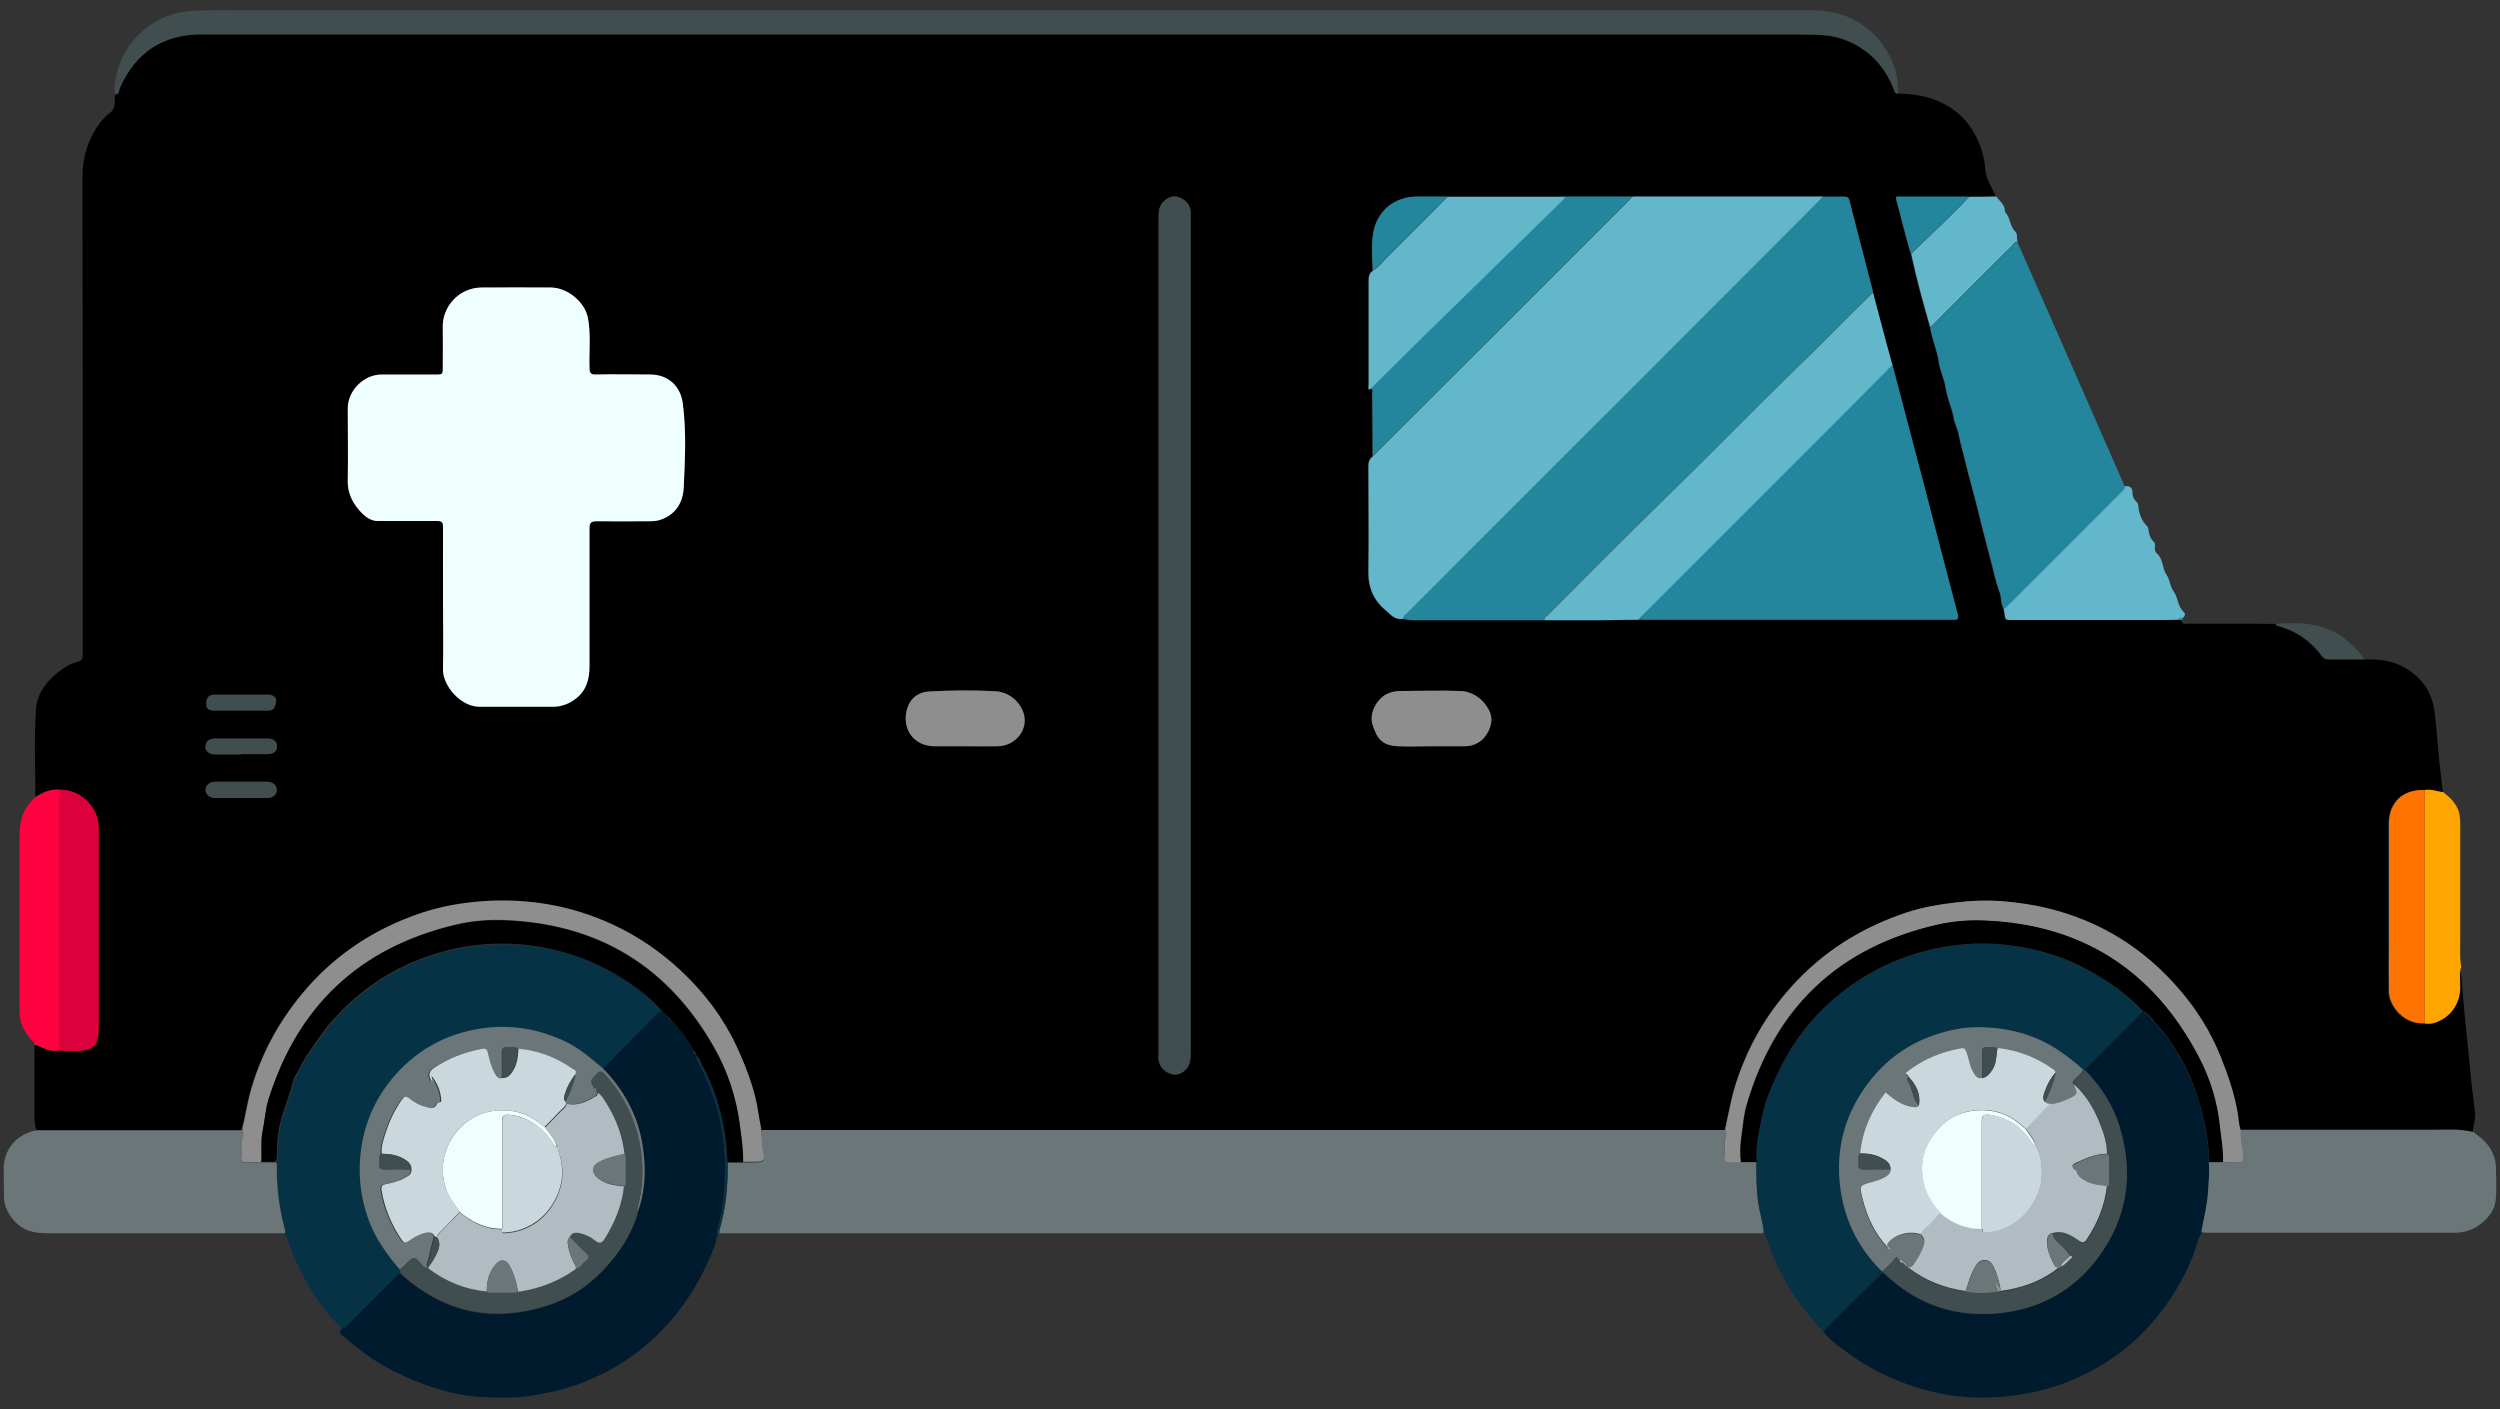 <?xml version="1.0" encoding="UTF-8"?><svg id="PFF" xmlns="http://www.w3.org/2000/svg" viewBox="0 0 100 56.36"><rect x="0" y="0" width="100" height="56.36" fill="#333333" stroke="none"/><defs><style>.cls-1{fill:#001b2d;}.cls-2{fill:#fe023f;}.cls-3{fill:#dc013c;}.cls-4{fill:#62b7cb;}.cls-5{fill:#063246;}.cls-6{fill:orange;}.cls-7{fill:#effeff;}.cls-8{fill:#cad8dd;}.cls-9{fill:#8e8e8e;}.cls-10{fill:#ff7400;}.cls-11{fill:#b0bcc2;}.cls-12{fill:#404e50;}.cls-13{fill:#23869d;}.cls-14{fill:#6b7678;}</style></defs><path d="m1.42,31.89c-.01-1.17-.06-2.34.02-3.51.05-.72.5-1.22,1.07-1.63.18-.13.39-.22.6-.28.18-.05.2-.13.2-.29,0-6.38,0-12.76-.01-19.13,0-.8.23-1.5.7-2.14.11-.14.24-.28.38-.38.19-.14.23-.32.21-.53,0-.07,0-.14.01-.21.18,0,.15-.18.19-.27.63-1.42,1.72-2.14,3.27-2.14,21.03,0,42.07,0,63.1,0,.58,0,1.17,0,1.75.03.53.04,1,.2,1.44.46.66.4,1.11.97,1.39,1.69.03.08.03.2.17.18.52.02,1.02.07,1.51.26.95.38,1.55,1.06,1.85,2.03.07.23.13.48.14.72.02.42.28.75.42,1.12-.36,0-.72,0-1.08.01-.46,0-.92,0-1.37,0-.47,0-.93,0-1.4,0-.06,0-.18-.04-.14.11.2.72.36,1.46.59,2.18.21.99.48,1.96.76,2.93.08.47.28.92.35,1.39.05.36.23.69.28,1.06.06.39.24.76.31,1.15.04.24.17.47.21.71.06.33.17.65.24.98.17.73.39,1.45.56,2.17.2.84.43,1.67.64,2.5.06.23.12.45.2.66.07.2.03.43.15.62.1.51-.02.46.49.46,1.98,0,3.95,0,5.93,0,.18,0,.36,0,.54-.01.06,0,.13.01.19.02-.02.17.09.14.19.14.9,0,1.8,0,2.7,0,.28,0,.57,0,.85.01,0,.05.03.07.07.08.74.19,1.34.61,1.79,1.23.07.09.14.11.24.11.47,0,.94,0,1.42,0,.59-.02,1.16.03,1.67.34.66.39,1.07.96,1.17,1.73.08.68.13,1.37.2,2.06.04.4.09.79.13,1.19-.25-.03-.49-.14-.75-.09-.86-.04-1.43.49-1.43,1.35,0,1.62,0,3.24,0,4.85,0,.62,0,1.23,0,1.85,0,.6.61,1.33,1.43,1.28.13.01.25.02.37-.02.62-.17,1.04-.72,1.05-1.37,0-.29-.05-.59.04-.88.07.76.12,1.52.2,2.28.07.63.13,1.26.19,1.9.05.54.12,1.08.19,1.61.03.29-.07.57-.1.85-.54-.14-1.1-.09-1.65-.09-2.44,0-4.89,0-7.33,0-.1,0-.21,0-.31,0-.08-.22-.08-.46-.12-.69-.14-.78-.39-1.52-.68-2.25-.4-.99-.96-1.88-1.65-2.69-1.41-1.64-3.16-2.73-5.26-3.25-.59-.14-1.18-.23-1.78-.28-.65-.05-1.29-.03-1.93.05-.66.08-1.31.19-1.95.4-1.8.6-3.36,1.58-4.63,3-.7.78-1.27,1.65-1.71,2.6-.29.64-.53,1.3-.68,1.99-.08.36-.15.72-.23,1.08-.01.01-.03.02-.04.03-.09,0-.19,0-.28,0-12.64,0-25.29,0-37.93,0-.09,0-.19,0-.28,0-.01-.01-.03-.02-.04-.03-.08-.41-.12-.83-.23-1.24-.18-.72-.44-1.41-.76-2.07-.54-1.15-1.3-2.14-2.22-3.01-.81-.77-1.72-1.39-2.73-1.85-1.62-.75-3.33-1.06-5.12-.94-.89.06-1.77.21-2.61.5-1.75.6-3.26,1.57-4.49,2.97-1.04,1.18-1.79,2.52-2.23,4.03-.16.53-.23,1.08-.37,1.62-.01.01-.03.02-.04.03-.1,0-.21,0-.31,0-2.61,0-5.23,0-7.84,0-.12-.26-.08-.54-.09-.81-.01-.87,0-1.73,0-2.6.02,0,.03,0,.03-.02.3.14.59.29.94.23.24,0,.47.03.71.02.67-.02.86-.23.86-.9,0-2.62,0-5.25,0-7.87,0-.08,0-.16,0-.24-.05-.8-.78-1.47-1.57-1.44-.36-.04-.66.11-.96.29ZM54.91,10.82c-.14.09-.18.22-.18.38,0,1.39,0,2.78,0,4.17,0,.06-.01.13,0,.19.02.06.06,0,.09-.02.1.07.05.17.05.26,0,.82.01,1.64.02,2.46-.14.1-.17.24-.17.41,0,1.4.02,2.81,0,4.21,0,.64.23,1.14.7,1.54.19.16.37.4.68.33.14.02.28.05.42.05,1.74,0,3.49,0,5.23,0,.8,0,1.59,0,2.39,0,.47,0,.93,0,1.4-.02.08,0,.16.02.24.02,4.11,0,8.23,0,12.34,0,.2,0,.23-.04.18-.23-.28-1.06-.56-2.12-.83-3.17-.25-.97-.51-1.95-.76-2.92-.34-1.29-.68-2.59-1.02-3.88-.16-.58-.31-1.16-.47-1.74-.1-.39-.21-.78-.31-1.17,0-.02,0-.05,0-.07-.31-1.21-.63-2.42-.94-3.63-.03-.11-.09-.13-.19-.13-.29,0-.58,0-.87,0-.05,0-.09,0-.14,0-2.44,0-4.89,0-7.33,0-.06,0-.11,0-.17.01-.89,0-1.77,0-2.66,0-1.58,0-3.16,0-4.75,0-.4,0-.8,0-1.2,0-.89,0-1.59.58-1.74,1.45-.08.5-.04,1-.02,1.51Zm-37.19,13.14c0,.94.01,1.88,0,2.82-.01.64.7,1.5,1.46,1.49.98,0,1.96,0,2.94,0,.35,0,.65-.13.92-.33.42-.33.54-.79.54-1.29,0-1.83,0-3.67,0-5.5,0-.23.04-.31.29-.3.7.02,1.41,0,2.11,0,.15,0,.29,0,.44-.06.61-.21.9-.7.93-1.29.05-1.12.11-2.25-.04-3.37-.09-.7-.6-1.15-1.3-1.15-.72,0-1.44-.01-2.16,0-.22,0-.27-.06-.27-.27-.02-.66.06-1.32-.06-1.98-.11-.62-.79-1.22-1.48-1.23-.93-.02-1.85-.01-2.78,0-.9,0-1.57.77-1.55,1.59.02.57,0,1.14,0,1.71,0,.15-.04.18-.19.18-.75,0-1.5,0-2.25,0-.72,0-1.36.64-1.36,1.36,0,.96.01,1.93,0,2.89-.01.55.24.98.61,1.34.15.15.35.27.59.27.79,0,1.58,0,2.37,0,.18,0,.24.03.24.23-.01.96,0,1.93,0,2.89Zm29.91,1.46c0-5.57,0-11.13,0-16.7,0-.09,0-.19,0-.28-.04-.27-.19-.44-.44-.54-.24-.1-.45-.01-.63.15-.21.19-.21.44-.21.7,0,11.13,0,22.26,0,33.39,0,.08,0,.16,0,.24.04.28.2.46.45.56.23.09.44.03.61-.13.19-.17.22-.41.22-.65,0-5.58,0-11.16,0-16.74Zm9.66,4.43h0c.43,0,.85,0,1.28,0,.38,0,.69-.15.9-.47.21-.32.28-.67.08-1.01-.24-.43-.64-.71-1.13-.73-.79-.03-1.58-.01-2.37,0-.2,0-.39.03-.57.12-.41.21-.7.77-.58,1.19.17.58.37.88,1.04.9.45.02.9,0,1.35,0Zm-18.7,0c.44,0,.89.01,1.33,0,.75-.02,1.28-.74,1-1.41-.2-.46-.62-.76-1.1-.79-.88-.05-1.77-.03-2.65.01-.39.02-.73.23-.87.67-.25.81.25,1.52,1.09,1.52.4,0,.81,0,1.21,0Zm-28.94,2.07c.35,0,.69,0,1.04,0,.23,0,.39-.14.38-.33,0-.18-.16-.32-.39-.32-.69,0-1.37,0-2.06,0-.23,0-.39.14-.4.32,0,.19.17.33.41.33.34,0,.68,0,1.02,0Zm0-1.75c.35,0,.71,0,1.06,0,.23,0,.37-.12.37-.31,0-.19-.13-.31-.37-.31-.7,0-1.4,0-2.11,0-.25,0-.38.12-.38.33,0,.17.15.3.38.3.35,0,.69,0,1.04,0Zm-.02-1.75c.37,0,.74,0,1.12,0,.27,0,.27-.24.3-.38.03-.13-.12-.24-.29-.25-.74,0-1.47,0-2.21,0-.25,0-.29.19-.29.38,0,.19.13.25.3.25.36,0,.71,0,1.07,0Z"/><path class="cls-14" d="m30.48,45.2c.09,0,.19,0,.28,0,12.64,0,25.29,0,37.93,0,.09,0,.19,0,.28,0,0,0,.02,0,.02,0h.02c.03.06.06.12.03.2-.11.29-.05.6-.07.9-.01.15.05.2.19.19.16,0,.31,0,.47,0,.21,0,.41,0,.62,0,0,.55,0,1.1.08,1.65.06.39.18.77.22,1.16-.08.05-.17.03-.25.03-13.77,0-27.55,0-41.32,0-.07,0-.14,0-.21,0,0-.04,0-.08.01-.12.26-.89.35-1.79.33-2.71.21,0,.41,0,.62,0,.15,0,.3,0,.45,0,.38,0,.43-.05.35-.44,0-.02-.01-.03-.02-.04-.02-.27-.04-.54-.06-.8h.02s.02,0,.02,0Z"/><path class="cls-5" d="m70.56,49.3c-.03-.39-.16-.77-.22-1.16-.08-.55-.09-1.1-.08-1.65-.05-.67.11-1.31.25-1.96.11-.52.33-1.01.55-1.49.56-1.23,1.35-2.29,2.39-3.16,1.01-.84,2.15-1.45,3.43-1.8,1.13-.31,2.28-.4,3.44-.27,1.18.14,2.29.49,3.33,1.07.76.43,1.47.93,2.06,1.57-.06.07-.12.14-.19.21-.65.65-1.29,1.29-1.94,1.94-.06.07-.15.12-.16.23-.03-.02-.06-.03-.09-.05-.29-.27-.61-.51-.94-.74-.93-.63-1.96-.91-3.05-.95-.5-.02-1,.05-1.49.17-1.26.33-2.29.99-3.08,2.02-.89,1.16-1.3,2.47-1.18,3.94.11,1.43.68,2.64,1.71,3.65,0,.01,0,.03,0,.04-.62.61-1.24,1.22-1.86,1.84-.17.17-.36.33-.5.53-.75-.81-1.42-1.68-1.87-2.7-.19-.42-.36-.84-.5-1.28Z"/><path class="cls-1" d="m83.41,42.84c0-.11.09-.16.16-.23.64-.65,1.29-1.29,1.94-1.94.07-.07.12-.14.19-.21.27.1.38.36.57.55.4.41.7.89.98,1.38.18.31.34.66.47,1.01.37,1,.62,2.03.64,3.1.04.39,0,.78-.03,1.17-.03.56-.18,1.09-.27,1.64-.17.29-.22.62-.34.92-.4,1.01-.97,1.92-1.69,2.74-.99,1.12-2.21,1.9-3.6,2.41-.69.25-1.41.39-2.14.47-.56.06-1.12.07-1.67.03-.91-.07-1.8-.29-2.65-.63-.65-.26-1.27-.57-1.84-.98-.42-.3-.86-.58-1.19-.99.14-.2.33-.36.5-.53.62-.62,1.24-1.23,1.86-1.84.03.02.06.03.08.05,1.32,1.26,2.9,1.77,4.71,1.56,1.56-.19,2.84-.91,3.78-2.15,1.22-1.6,1.49-3.4.9-5.32-.26-.84-.73-1.57-1.34-2.2Z"/><path class="cls-1" d="m28.68,49.44c-.05.31-.17.59-.29.88-.51,1.17-1.21,2.22-2.13,3.11-.83.81-1.8,1.41-2.87,1.84-.65.26-1.33.42-2.03.54-.7.12-1.4.11-2.09.07-.79-.04-1.56-.23-2.31-.51-.72-.26-1.41-.59-2.05-1.01-.43-.28-.83-.62-1.23-.95-.13-.1-.1-.18,0-.28.11,0,.16-.1.22-.16.62-.62,1.25-1.25,1.87-1.87.06-.06.12-.15.23-.16.03.02.05.04.07.06,1.73,1.55,3.71,1.94,5.89,1.21,1.06-.35,1.91-1.03,2.6-1.9.4-.51.73-1.07.92-1.7,0-.03,0-.06,0-.09h0c.34-.89.36-1.81.21-2.74-.2-1.19-.75-2.2-1.58-3.05.73-.74,1.46-1.47,2.18-2.21.06-.06.12-.07.19-.07h0s.03.03.05.05h0s.04.03.06.05c.07.05.14.11.18.18,0,.04,0,.08.05.1h0s.03.03.05,0c.33.36.65.73.85,1.18,0,.07,0,.15.1.15.04.02.04.05.04.09,0,.06,0,.12.04.18.57,1.06.95,2.19,1.06,3.4.07.87.06,1.72-.08,2.58-.06.34-.19.67-.21,1.01Z"/><path class="cls-5" d="m26.5,40.46c-.07,0-.14.02-.19.07-.73.74-1.46,1.47-2.18,2.21-.06-.05-.12-.1-.18-.15-.45-.38-.92-.74-1.46-.99-1.11-.5-2.27-.65-3.47-.42-1.35.26-2.46.93-3.33,1.97-.71.85-1.12,1.83-1.25,2.93-.11.91,0,1.78.29,2.65.28.79.74,1.45,1.29,2.07,0,.05,0,.1,0,.15-.11,0-.16.09-.23.16-.62.62-1.25,1.25-1.87,1.87-.06.06-.11.16-.22.16-.81-.72-1.35-1.62-1.81-2.58-.19-.39-.33-.8-.47-1.21,0-.04,0-.08,0-.12-.23-.84-.34-1.69-.33-2.56,0-.06.02-.13-.05-.17.02-.05.07-.09.07-.17,0-.59.05-1.17.23-1.73.1-.31.21-.61.31-.92.07-.21.09-.46.21-.64.19-.29.3-.61.51-.89.34-.47.64-.95,1.03-1.38.89-.97,1.93-1.74,3.15-2.26,1.59-.67,3.24-.89,4.95-.63,1.15.18,2.23.55,3.23,1.16.66.4,1.3.84,1.8,1.44Z"/><path class="cls-12" d="m75.92,3.73c-.14.02-.14-.1-.17-.18-.28-.71-.73-1.29-1.39-1.69-.44-.27-.91-.43-1.44-.46-.58-.04-1.17-.03-1.75-.03-21.03,0-42.07,0-63.1,0-1.55,0-2.64.72-3.27,2.14-.04.1-.02.26-.19.27-.07-.25-.01-.5.04-.74.13-.6.4-1.15.83-1.59.57-.58,1.25-.93,2.08-1,.8-.07,1.61-.04,2.41-.04,20.85,0,41.7,0,62.55,0,1.57,0,2.79.9,3.27,2.32.11.33.14.66.14,1Z"/><path class="cls-13" d="m80.15,24.34c-.12-.19-.08-.42-.15-.62-.08-.22-.15-.44-.2-.66-.2-.84-.44-1.67-.64-2.5-.17-.73-.39-1.44-.56-2.17-.08-.33-.18-.64-.24-.98-.04-.23-.17-.46-.21-.71-.07-.39-.25-.76-.31-1.15-.05-.37-.23-.7-.28-1.06-.07-.48-.27-.92-.35-1.39.06-.06.13-.11.19-.17,1.03-1.03,2.05-2.05,3.08-3.08.06-.06.11-.16.22-.16.79,1.8,1.59,3.61,2.38,5.41.64,1.45,1.27,2.91,1.91,4.36.02.13-.08.2-.16.27-1.49,1.49-2.98,2.98-4.47,4.47-.06.06-.11.14-.2.15Z"/><path class="cls-14" d="m88.05,49.3c.09-.55.24-1.08.27-1.64.02-.39.07-.78.03-1.17.18,0,.37,0,.55,0,.21,0,.42,0,.64,0,.15,0,.18-.05.19-.19.02-.37-.14-.73-.09-1.11.1,0,.21,0,.31,0,2.44,0,4.89,0,7.33,0,.55,0,1.1-.05,1.65.09.24.18.48.35.65.61.17.27.26.55.26.87,0,.43.04.87-.02,1.3-.04.32-.25.6-.5.82-.32.29-.7.43-1.14.43-3.31,0-6.61,0-9.92,0-.07,0-.14-.02-.21-.02Z"/><path class="cls-14" d="m11.02,46.48c.06.04.05.11.05.17-.01.87.1,1.72.33,2.56.01.04,0,.08,0,.12-3.17,0-6.34,0-9.51,0-.25,0-.5-.02-.74-.1-.51-.17-.97-.76-.99-1.3-.01-.36,0-.71-.01-1.07-.05-.86.52-1.53,1.35-1.65,2.61,0,5.23,0,7.84,0,.1,0,.21,0,.31,0,0,0,.02,0,.02,0h.02c0,.08.07.15.03.25-.12.27-.03.57-.07.85-.02.15.05.19.19.19.2,0,.41,0,.61,0,.19,0,.38,0,.57,0Z"/><path class="cls-4" d="m80.15,24.34c.09-.02.14-.09.2-.15,1.49-1.49,2.98-2.98,4.47-4.47.08-.08.18-.14.16-.27.2-.02.32.03.32.27,0,.13.05.26.16.35.07.06.07.14.08.23.03.27.13.52.31.71.06.06.08.11.09.18.02.17.06.33.19.46.06.05.08.12.07.19-.02.11,0,.24.07.29.27.23.21.6.39.86.14.19.14.48.27.64.2.27.17.62.42.85.08.08.05.17-.04.24-.07,0-.14.03-.2.07-.18,0-.36.01-.54.01-1.98,0-3.95,0-5.93,0-.51,0-.39.05-.49-.46Z"/><path class="cls-2" d="m2.38,42.02c-.35.06-.64-.09-.94-.23-.02-.02-.03-.03-.05-.05-.31-.32-.56-.66-.6-1.12,0-.1-.01-.2-.01-.31,0-2.3,0-4.6,0-6.9,0-.62.17-1.13.65-1.53.3-.18.6-.33.96-.29,0,3.48,0,6.95,0,10.43Z"/><path class="cls-6" d="m96.99,31.6c.26-.05.5.06.75.09.29.24.57.49.64.9.02.11.03.22.03.33,0,1.55,0,3.1,0,4.65,0,.37-.03.74.04,1.1-.09.29-.03.59-.04.88-.02.64-.43,1.19-1.05,1.37-.13.04-.25.03-.37.02,0-3.11,0-6.22,0-9.33Z"/><path class="cls-4" d="m80.7,9.67c-.11,0-.16.09-.22.16-1.03,1.02-2.05,2.05-3.08,3.08-.06.06-.13.12-.19.17-.28-.97-.55-1.95-.76-2.93.78-.76,1.58-1.49,2.32-2.28.36,0,.72,0,1.08-.01.14.19.35.33.35.6,0,0,0,.02,0,.02.22.21.18.56.41.78.11.11.04.28.1.42Z"/><path class="cls-12" d="m94.57,26.37c-.47,0-.94,0-1.42,0-.1,0-.18-.02-.24-.11-.45-.62-1.04-1.03-1.79-1.23-.04-.01-.07-.03-.07-.08.98-.07,1.93-.03,2.76.61.29.23.55.5.77.8Z"/><path class="cls-5" d="m28.68,49.44c.02-.35.15-.67.21-1.01.15-.86.16-1.72.08-2.58-.1-1.21-.48-2.33-1.06-3.4-.03-.06-.05-.12-.04-.18.17.09.17.27.24.41.31.56.54,1.15.69,1.77.17.67.28,1.36.3,2.06.02.92-.07,1.83-.33,2.71-.01.04,0,.08-.01.12-.03.04-.06.08-.09.11Z"/><path class="cls-13" d="m87.11,24.78c.06-.04.12-.07.2-.07,0,.03,0,.06-.01.1-.06,0-.13-.01-.19-.02Z"/><path class="cls-9" d="m1.39,41.74s.03.03.05.05c0,.01-.02.02-.03.02,0-.02-.01-.04-.02-.06Z"/><path class="cls-7" d="m17.72,23.96c0-.96,0-1.93,0-2.89,0-.19-.06-.23-.24-.23-.79,0-1.58,0-2.37,0-.24,0-.44-.13-.59-.27-.37-.36-.62-.79-.61-1.34.02-.96,0-1.93,0-2.89,0-.72.64-1.36,1.36-1.36.75,0,1.5,0,2.25,0,.14,0,.19-.03.19-.18,0-.57.01-1.14,0-1.71-.02-.82.64-1.58,1.55-1.59.93,0,1.85-.01,2.78,0,.69.01,1.37.61,1.48,1.23.12.66.04,1.32.06,1.98,0,.21.05.28.27.27.72-.02,1.44,0,2.16,0,.7,0,1.21.45,1.3,1.15.15,1.12.09,2.25.04,3.37-.03.59-.31,1.08-.93,1.29-.14.05-.29.06-.44.06-.7,0-1.41.01-2.11,0-.25,0-.29.08-.29.3,0,1.83,0,3.67,0,5.5,0,.5-.12.97-.54,1.29-.27.21-.57.33-.92.33-.98,0-1.96,0-2.94,0-.76,0-1.47-.85-1.46-1.49.02-.94,0-1.88,0-2.82Z"/><path class="cls-4" d="m56.12,24.75c-.31.07-.49-.17-.68-.33-.48-.39-.71-.9-.7-1.54.02-1.4,0-2.81,0-4.21,0-.17.03-.31.17-.41,1.69-1.69,3.38-3.38,5.08-5.07,1.7-1.7,3.41-3.41,5.11-5.11.07-.07.13-.14.19-.21.06,0,.11-.01.17-.01,2.44,0,4.89,0,7.33,0,.05,0,.09,0,.14,0-.06.06-.11.13-.17.19-2.33,2.34-4.67,4.67-7,7.01-3.15,3.15-6.3,6.29-9.44,9.44-.07.07-.17.12-.18.24Z"/><path class="cls-13" d="m56.12,24.75c.01-.12.11-.17.18-.24,3.15-3.15,6.3-6.29,9.44-9.44,2.34-2.33,4.67-4.67,7-7.01.06-.06.12-.13.17-.19.29,0,.58,0,.87,0,.1,0,.16.01.19.13.31,1.21.63,2.42.94,3.63,0,.02,0,.05,0,.07-.09.09-.18.18-.26.26-.94.92-1.86,1.85-2.8,2.77-1.82,1.77-3.59,3.59-5.41,5.36-1.52,1.48-3.02,3-4.52,4.5-.06.06-.16.11-.16.22-1.74,0-3.49,0-5.23,0-.14,0-.28-.03-.42-.05Z"/><path class="cls-13" d="m75.7,14.59c.34,1.29.68,2.59,1.02,3.88.26.97.51,1.95.76,2.92.28,1.06.55,2.12.83,3.17.05.19.01.23-.18.23-4.11,0-8.23,0-12.34,0-.08,0-.16-.01-.24-.02.03-.1.11-.15.18-.22,2.62-2.62,5.24-5.24,7.86-7.86.7-.7,1.4-1.41,2.1-2.12Z"/><path class="cls-12" d="m47.62,25.42c0,5.58,0,11.16,0,16.74,0,.24-.03.48-.22.65-.18.16-.38.22-.61.13-.25-.1-.41-.29-.45-.56-.01-.08,0-.16,0-.24,0-11.13,0-22.26,0-33.39,0-.26,0-.5.21-.7.18-.17.39-.25.63-.15.24.1.4.27.44.54.01.09,0,.19,0,.28,0,5.57,0,11.13,0,16.7Z"/><path class="cls-4" d="m75.7,14.59c-.7.71-1.4,1.42-2.1,2.12-2.62,2.62-5.24,5.24-7.86,7.86-.07.07-.15.12-.18.22-.47,0-.93.01-1.4.02-.8,0-1.59,0-2.39,0,0-.11.1-.16.16-.22,1.5-1.5,3-3.02,4.52-4.5,1.82-1.77,3.59-3.59,5.41-5.36.94-.91,1.86-1.85,2.8-2.77.09-.09.18-.17.26-.26.1.39.21.78.31,1.17.15.58.31,1.16.47,1.74Z"/><path class="cls-4" d="m54.84,15.54s-.07.07-.09.02c-.02-.06,0-.12,0-.19,0-1.39,0-2.78,0-4.17,0-.17.04-.29.18-.38.2-.12.34-.3.5-.47.83-.82,1.65-1.65,2.47-2.48,1.58,0,3.16,0,4.75,0-.05.06-.1.12-.15.18-.79.77-1.58,1.55-2.37,2.32-.63.61-1.24,1.24-1.88,1.84-1.15,1.1-2.26,2.22-3.39,3.34Z"/><path class="cls-9" d="m10.45,46.49c-.2,0-.41,0-.61,0-.14,0-.21-.04-.19-.19.04-.28-.05-.58.07-.85.04-.1-.02-.17-.03-.25,0-.01,0-.03,0-.04.14-.53.21-1.08.37-1.62.44-1.51,1.2-2.85,2.23-4.03,1.23-1.4,2.74-2.37,4.49-2.97.84-.29,1.72-.44,2.61-.5,1.79-.11,3.5.19,5.12.94,1.01.47,1.92,1.09,2.73,1.85.93.87,1.68,1.86,2.22,3.01.31.67.58,1.35.76,2.07.1.41.14.83.23,1.24,0,.01,0,.03,0,.04.02.27.04.54.06.8,0,.02.01.03.02.04.08.38.03.44-.35.44-.15,0-.3,0-.45,0,0-.52-.07-1.03-.14-1.54-.15-1.07-.49-2.09-1.01-3.02-1.83-3.25-4.64-4.96-8.38-5.11-.67-.03-1.35.03-2.01.19-3.81.92-6.29,3.26-7.45,7-.13.41-.14.83-.23,1.25-.09.4-.02.82-.05,1.23Z"/><path class="cls-13" d="m54.84,15.54c1.13-1.11,2.24-2.24,3.39-3.34.63-.61,1.25-1.23,1.88-1.84.79-.77,1.58-1.55,2.37-2.32.06-.05.1-.12.15-.18.89,0,1.77,0,2.66,0-.06.07-.12.14-.19.21-1.7,1.7-3.41,3.41-5.11,5.11-1.69,1.69-3.38,3.38-5.08,5.07,0-.82,0-1.64-.02-2.46,0-.09.05-.19-.05-.26Z"/><path class="cls-9" d="m89.64,45.19c-.05.37.11.73.09,1.11,0,.14-.04.2-.19.19-.21-.01-.42,0-.64,0,.01-.47-.08-.93-.12-1.4-.1-1.01-.41-1.97-.87-2.85-1.81-3.44-4.67-5.27-8.57-5.41-.63-.02-1.26.03-1.88.17-3.93.9-6.45,3.3-7.59,7.16-.13.43-.16.86-.22,1.3-.05.34-.06.69-.02,1.04-.16,0-.32,0-.47,0-.14,0-.2-.04-.19-.19.03-.3-.03-.61.07-.9.03-.08,0-.14-.03-.2,0-.01,0-.03,0-.04.07-.36.15-.72.23-1.08.15-.69.39-1.35.68-1.99.44-.95,1.01-1.82,1.71-2.6,1.27-1.43,2.83-2.4,4.63-3,.63-.21,1.29-.32,1.95-.4.64-.08,1.29-.1,1.93-.05.6.05,1.19.14,1.78.28,2.11.52,3.85,1.61,5.26,3.25.69.8,1.25,1.69,1.65,2.69.29.73.55,1.47.68,2.25.04.23.04.46.12.69Z"/><path class="cls-3" d="m2.38,42.02c0-3.48,0-6.95,0-10.43.79-.03,1.52.63,1.57,1.44,0,.08,0,.16,0,.24,0,2.62,0,5.25,0,7.87,0,.67-.2.88-.86.9-.24,0-.47-.01-.71-.02Z"/><path class="cls-10" d="m96.99,31.6c0,3.11,0,6.22,0,9.33-.81.06-1.42-.68-1.43-1.28-.01-.62,0-1.23,0-1.85,0-1.62,0-3.24,0-4.85,0-.86.57-1.39,1.43-1.35Z"/><path class="cls-9" d="m57.28,29.85c-.45,0-.9.02-1.35,0-.67-.03-.86-.32-1.04-.9-.12-.42.17-.98.58-1.19.18-.09.37-.12.57-.12.79,0,1.58-.03,2.37,0,.49.02.89.3,1.13.73.19.34.12.69-.08,1.01-.21.32-.52.47-.9.47-.43,0-.85,0-1.28,0h0Z"/><path class="cls-9" d="m38.59,29.85c-.4,0-.81,0-1.21,0-.84,0-1.34-.71-1.09-1.52.14-.44.47-.65.87-.67.88-.05,1.77-.06,2.65-.01.49.03.91.33,1.1.79.28.67-.24,1.39-1,1.41-.44.01-.89,0-1.33,0Z"/><path class="cls-13" d="m57.88,7.87c-.82.83-1.64,1.66-2.47,2.48-.16.16-.3.35-.5.47-.02-.5-.06-1.01.02-1.51.15-.87.85-1.45,1.74-1.45.4,0,.8,0,1.2,0Z"/><path class="cls-13" d="m78.76,7.87c-.74.79-1.54,1.52-2.32,2.28-.23-.72-.38-1.45-.59-2.18-.04-.15.07-.11.14-.11.47,0,.93,0,1.4,0,.46,0,.92,0,1.37,0Z"/><path class="cls-12" d="m9.65,31.92c-.34,0-.68,0-1.02,0-.24,0-.41-.15-.41-.33,0-.18.17-.32.4-.32.69,0,1.37,0,2.06,0,.23,0,.39.14.39.32,0,.19-.15.33-.38.33-.35,0-.69,0-1.04,0Z"/><path class="cls-12" d="m9.64,30.17c-.35,0-.69,0-1.04,0-.23,0-.38-.13-.38-.3,0-.21.13-.32.38-.33.7,0,1.4,0,2.11,0,.23,0,.37.12.37.31,0,.19-.13.31-.37.31-.35,0-.71,0-1.06,0Z"/><path class="cls-12" d="m9.62,28.42c-.36,0-.71,0-1.07,0-.17,0-.3-.05-.3-.25,0-.19.05-.37.29-.38.74,0,1.47,0,2.21,0,.16,0,.32.11.29.25-.03.14-.04.38-.3.38-.37,0-.74,0-1.12,0Z"/><path class="cls-1" d="m30.44,45.2s0-.03,0-.04c.01.01.03.02.04.03,0,0-.02,0-.02,0h-.02Z"/><path class="cls-1" d="m69.02,45.16s0,.03,0,.04h-.02s-.02,0-.02,0c.01-.01.03-.02.04-.03Z"/><path class="cls-1" d="m9.69,45.16s0,.03,0,.04h-.02s-.02,0-.02,0c.01-.01.03-.02.04-.03Z"/><path d="m10.45,46.49c.03-.41-.03-.82.05-1.23.09-.41.11-.84.23-1.25,1.16-3.74,3.63-6.09,7.45-7,.66-.16,1.34-.22,2.01-.19,3.74.14,6.54,1.86,8.38,5.11.53.93.87,1.95,1.01,3.02.07.51.15,1.02.14,1.54-.21,0-.41,0-.62,0-.02-.7-.12-1.38-.3-2.06-.16-.62-.38-1.21-.69-1.77-.08-.14-.08-.32-.24-.41,0-.04,0-.07-.04-.09-.01-.07-.04-.12-.1-.15-.21-.45-.53-.82-.85-1.18-.02,0-.03,0-.05,0,0,0,0,0,0,0,0-.04-.01-.08-.05-.1-.05-.08-.11-.14-.18-.18-.02-.02-.04-.03-.06-.05h0s-.03-.03-.05-.05h0c-.51-.6-1.14-1.04-1.8-1.44-1-.6-2.08-.98-3.23-1.16-1.71-.26-3.36-.04-4.95.63-1.22.52-2.26,1.29-3.15,2.26-.39.43-.7.91-1.03,1.38-.2.28-.32.6-.51.89-.12.18-.14.43-.21.64-.1.31-.21.61-.31.92-.18.56-.23,1.14-.23,1.73,0,.08-.04.11-.07.17-.19,0-.38,0-.57,0Z"/><path d="m69.65,46.49c-.05-.35-.03-.7.02-1.04.06-.43.09-.87.22-1.3,1.14-3.86,3.66-6.25,7.59-7.16.62-.14,1.25-.2,1.88-.17,3.9.15,6.76,1.98,8.57,5.41.47.88.77,1.84.87,2.85.05.46.14.93.12,1.4-.18,0-.37,0-.55,0-.02-1.07-.27-2.1-.64-3.1-.13-.35-.29-.7-.47-1.01-.28-.48-.58-.97-.98-1.38-.18-.19-.3-.45-.57-.55-.59-.65-1.3-1.14-2.06-1.57-1.03-.59-2.15-.93-3.33-1.07-1.16-.14-2.31-.04-3.44.27-1.28.35-2.42.96-3.43,1.8-1.04.87-1.83,1.93-2.39,3.16-.22.48-.44.97-.55,1.49-.13.64-.3,1.29-.25,1.96-.21,0-.41,0-.62,0Z"/><path class="cls-14" d="m75.29,50.87c-1.02-1-1.59-2.22-1.71-3.65-.12-1.47.29-2.78,1.18-3.94.79-1.03,1.82-1.69,3.08-2.02.49-.13.99-.19,1.49-.17,1.1.04,2.13.32,3.05.95.33.23.65.47.94.74-.04.18-.21.25-.31.38-.04.06-.14.09-.08.19.02.02.03.04.05.05h0s0,.1.03.13c.12.18.03.29-.13.37-.28.14-.57.25-.89.27-.07-.01-.15-.02-.19-.09.18-.38.34-.76.43-1.17-.02-.03-.02-.06-.05-.08-.68-.5-1.44-.8-2.28-.89-.14-.09-.29-.03-.43-.05-.14-.02-.19.04-.19.19,0,.35,0,.7,0,1.05-.21.04-.29-.12-.37-.25-.15-.25-.17-.55-.28-.83-.04-.11-.09-.13-.19-.11-.83.15-1.58.47-2.24,1,.04.06.12.06.13.13-.11.13.02.22.06.32.12.27.14.59.36.82-.03.1-.11.11-.19.1-.46-.04-.8-.29-1.15-.59-.55.7-.91,1.51-1.02,2.43-.1.13-.03.27-.05.41-.02.16.04.22.21.22.35-.01.71,0,1.06,0,.02.21-.13.29-.28.37-.14.07-.29.12-.44.16-.52.14-.53.14-.4.66.18.71.47,1.37.98,1.92.01.02.03.03.04.05.02.02.03.03.05.05.02,0,.03.01.05.02,0-.02-.01-.03-.02-.05-.02-.02-.03-.03-.05-.05-.02-.02-.03-.03-.05-.05,0-.04-.02-.08.01-.11.29-.36.87-.52,1.31-.36.16.12.18.29.12.46-.09.29-.25.54-.42.78-.06.08-.12.09-.2.08l-.07-.07s0-.07-.05-.07h0s-.02-.05-.05-.05h0s-.02-.05-.05-.05h0c-.02-.06-.06-.08-.12-.05-.03-.05-.07-.1-.11-.15-.18.22-.37.42-.58.59Z"/><path class="cls-12" d="m75.29,50.87c.21-.17.4-.37.58-.59.04.06.07.1.11.15.04.02.05.1.12.05h0c-.02.05,0,.06.05.05,0,0,0,0,0,0-.02.05.01.06.05.05,0,0,0,0,0,0,0,.04.02.06.05.07.02.02.04.05.07.07.68.53,1.46.83,2.3.95.43.09.86.06,1.29.02.05,0,.1-.02.15-.03.09-.01.19-.02.28-.04.75-.15,1.45-.41,2.04-.9h0s.05-.02.05-.05h0c.19-.06.29-.22.43-.34.07-.06,0-.09-.05-.1-.12-.25-.36-.4-.54-.6-.08-.09-.14-.17-.12-.29.41-.12.74.1,1.05.31.14.09.2.08.3-.06.43-.66.72-1.37.81-2.15.06-.01.07-.05.07-.1,0-.35,0-.7,0-1.06,0-.06-.01-.11-.08-.12,0-.39-.12-.76-.25-1.12-.23-.62-.55-1.18-1.04-1.63h0s-.03-.03-.05-.05c-.06-.1.04-.13.08-.19.1-.13.27-.2.31-.38.03.02.06.03.09.05.61.64,1.08,1.36,1.34,2.2.59,1.92.32,3.72-.9,5.32-.94,1.24-2.23,1.96-3.78,2.15-1.81.22-3.38-.3-4.71-1.56-.02-.02-.05-.04-.08-.05,0-.01,0-.03,0-.04Z"/><path class="cls-14" d="m16.01,50.8c-.54-.62-1.01-1.28-1.29-2.07-.3-.86-.4-1.74-.29-2.65.13-1.1.55-2.08,1.25-2.93.87-1.05,1.99-1.72,3.33-1.97,1.2-.23,2.35-.08,3.47.42.55.24,1.01.6,1.46.99.06.05.12.1.18.15.84.86,1.39,1.87,1.58,3.05.15.93.13,1.85-.21,2.74,0-.08,0-.16.02-.23.22-.85.24-1.71.07-2.57-.21-1.05-.68-1.97-1.41-2.76-.11-.12-.18-.13-.3,0-.27.28-.27.27-.09.57,0,.05,0,.09.05.12h0s.03.03.05.05h0s0,.1-.05.12c-.37.21-.74.42-1.19.31-.01-.02-.03-.04-.04-.06.2-.33.31-.69.41-1.05,0,0-.02-.02-.03-.03.04-.08.06-.14-.04-.2-.1-.06-.18-.12-.28-.18-.6-.37-1.25-.6-1.95-.66-.12-.11-.27-.04-.41-.06-.17-.03-.24.04-.23.22.01.34,0,.67,0,1.01-.2.05-.27-.09-.34-.22-.13-.24-.19-.5-.25-.76-.03-.12-.06-.23-.23-.19-.69.13-1.33.37-1.92.76q-.32.21-.11.52s.02.02.04-.02c-.01-.05-.02-.12-.04-.18.21.26.33.55.38.87.02.18.02.18-.13.22-.01,0-.02.02-.03.03-.11.25-.3.17-.48.12-.24-.07-.45-.2-.64-.34-.14-.1-.2-.07-.29.06-.28.41-.49.85-.64,1.31-.09.28-.19.55-.16.85-.1.12-.03.26-.05.38-.03.18.03.25.23.24.34-.02.67,0,1.01,0,.02.19-.13.26-.26.33-.24.14-.51.2-.78.26-.13.03-.18.09-.16.23.12.73.4,1.4.82,2.01.07.11.14.12.25.04.21-.16.44-.28.69-.34.16-.04.3-.03.37.15-.08.31-.16.62-.23.94-.02.08-.11.17-.02.26,0,.02,0,.04,0,.06-.19,0-.28-.17-.38-.29-.13-.15-.23-.12-.35,0-.13.13-.26.25-.39.37Zm.98-7.8h-.02s0,0,0,0h.02Z"/><path class="cls-12" d="m16.01,50.8c.13-.12.27-.24.39-.37.12-.12.21-.15.35,0,.1.12.19.28.38.29.69.52,1.46.85,2.33.92.03.06.08.07.14.07.32,0,.64,0,.97,0,.06,0,.11,0,.14-.07.03,0,.06.01.09,0,.81-.12,1.55-.42,2.22-.9.19-.03.26-.21.39-.31.14-.1.14-.19,0-.31-.22-.21-.43-.44-.64-.65.08-.17.22-.19.38-.16.24.05.45.15.64.3.19.16.28.09.4-.09.4-.64.68-1.33.76-2.09.07-.02.07-.08.07-.13,0-.34,0-.68,0-1.02,0-.06,0-.11-.07-.14-.08-.73-.32-1.41-.72-2.03-.1-.16-.18-.33-.35-.43h0s-.01-.05-.05-.05c0,0,0,0,0,0,.02-.05-.02-.08-.05-.12-.18-.3-.18-.29.09-.57.12-.12.19-.11.3,0,.73.79,1.2,1.71,1.41,2.76.17.86.15,1.72-.07,2.57-.02.08-.02.16-.02.23,0,0,0,0,0,0-.05.03-.06.05,0,.09-.19.63-.52,1.18-.92,1.7-.69.88-1.54,1.55-2.6,1.9-2.19.72-4.17.33-5.89-1.21-.02-.02-.05-.04-.07-.06,0-.05,0-.1,0-.15Z"/><path class="cls-5" d="m27.73,42.02c.06.03.09.08.1.15-.1,0-.1-.08-.1-.15Z"/><path class="cls-5" d="m26.78,40.74s.05.06.05.1c-.04-.02-.05-.06-.05-.1Z"/><path class="cls-14" d="m25.5,48.62c-.05-.04-.04-.06,0-.09,0,.03,0,.06,0,.09Z"/><path class="cls-5" d="m26.83,40.84s.03,0,.05,0c-.02.03-.03.03-.05,0Z"/><path class="cls-5" d="m26.5,40.46s.03.03.05.05c-.02-.02-.03-.03-.05-.05Z"/><path class="cls-5" d="m26.55,40.51s.04.03.06.05c-.02-.02-.04-.03-.06-.05Z"/><path class="cls-11" d="m82.99,43.4c.49.45.81,1.02,1.04,1.63.14.36.25.73.25,1.12-.4,0-.77.14-1.13.31-.09.04-.45.14-.1.36.01,0,.01.03.02.04.06.2.22.3.39.38.26.13.54.15.82.18-.09.78-.37,1.49-.81,2.15-.09.14-.16.15-.3.06-.31-.21-.64-.43-1.05-.31-.2.03-.24.18-.24.34,0,.35.14.65.3.95.04.08.11.08.18.08-.6.49-1.29.76-2.04.9-.09.02-.19.02-.28.04-.01-.04-.02-.08-.03-.12-.06-.28-.12-.55-.25-.81-.08-.15-.15-.29-.37-.3-.22,0-.3.13-.39.28-.18.3-.26.64-.38.96-.85-.12-1.62-.42-2.3-.95.08,0,.15,0,.2-.08.17-.24.33-.5.42-.78.06-.18.04-.34-.12-.46.24-.31.57-.54.81-.86.48.4,1.02.64,1.66.63,0,.1-.02.16.15.15.58-.04,1.07-.27,1.47-.67.74-.74.93-1.63.61-2.62-.02-.02-.03-.04-.05-.06,0-.01,0-.03,0-.04-.02-.02-.03-.04-.05-.06,0-.01,0-.02,0-.03-.06-.26-.25-.45-.39-.66.32-.33.63-.66.95-.99.32-.01.61-.13.89-.27.17-.08.25-.18.13-.37-.02-.04-.02-.09-.03-.13Z"/><path class="cls-8" d="m81.99,44.17c-.32.33-.63.66-.95.99-.05-.05-.11-.09-.16-.14-.43-.38-.92-.6-1.49-.62-.81-.03-1.47.27-1.98.9-.5.63-.63,1.33-.43,2.1.11.43.36.78.65,1.11-.23.32-.56.55-.81.86-.44-.16-1.02,0-1.31.36-.03.04-.02.07-.01.11,0,0-.01.01-.02.02-.51-.55-.8-1.21-.98-1.92-.13-.52-.12-.52.4-.66.15-.04.31-.09.44-.16.14-.07.3-.16.28-.37,0-.21-.15-.32-.31-.41-.28-.16-.59-.21-.91-.21.1-.92.46-1.72,1.02-2.43.35.29.69.55,1.15.59.08,0,.16,0,.19-.1.07-.46-.13-.81-.42-1.13,0-.07-.09-.08-.13-.13.66-.54,1.41-.85,2.24-1,.09-.02.14,0,.19.11.11.27.13.57.28.83.08.14.16.3.37.25.19-.04.3-.18.4-.33.18-.26.15-.58.21-.87.84.09,1.6.39,2.28.89.02.02.03.05.05.08-.2.22-.34.47-.43.75-.05.14-.11.28,0,.42.04.08.12.08.19.09Z"/><path class="cls-12" d="m74.4,46.15c.32,0,.63.05.91.21.16.09.31.2.31.41-.35,0-.71,0-1.06,0-.17,0-.23-.06-.21-.22.02-.14-.05-.28.05-.41Z"/><path class="cls-12" d="m79.9,41.93c-.06.29-.03.6-.21.87-.1.15-.21.29-.4.33,0-.35,0-.7,0-1.05,0-.14.05-.21.19-.19.14.02.3-.05.43.05Z"/><path class="cls-12" d="m76.34,43.07c.29.32.49.68.42,1.13-.22-.23-.24-.54-.36-.82-.04-.09-.16-.19-.06-.32Z"/><path class="cls-12" d="m81.79,44.08c-.11-.14-.05-.29,0-.42.1-.27.24-.53.43-.75-.1.41-.25.8-.43,1.17Z"/><path class="cls-8" d="m76.1,50.48c-.07.05-.08-.03-.12-.05.06-.03.1-.01.12.05Z"/><path class="cls-11" d="m82.94,43.35s.03.04.05.05c-.02-.02-.03-.04-.05-.05Z"/><path class="cls-8" d="m75.56,49.97s-.03-.03-.05-.05c0,0,.02-.02.03-.03.02.02.03.03.05.05-.01,0-.02.02-.03.03Z"/><path class="cls-8" d="m75.59,49.94s.01.03.02.05c-.02,0-.03-.01-.05-.02,0-.01.02-.02.03-.03Z"/><path class="cls-8" d="m76.15,50.52s-.07,0-.05-.05c.03,0,.05.02.05.05Z"/><path class="cls-8" d="m76.2,50.57s-.07,0-.05-.05c.03,0,.05.02.05.05Z"/><path class="cls-8" d="m76.25,50.64s-.06-.03-.05-.07c.04,0,.05.04.05.07Z"/><path class="cls-8" d="m75.52,49.92s-.03-.04-.04-.05c0,0,.01-.01.02-.02.02.02.03.03.05.05,0,0-.02.02-.03.03Z"/><path class="cls-14" d="m84.29,47.44c-.28-.03-.56-.05-.82-.18-.17-.09-.33-.18-.39-.38,0-.02,0-.04-.02-.04-.35-.22.01-.31.1-.36.35-.17.72-.32,1.13-.31.07,0,.08.06.08.12,0,.35,0,.7,0,1.06,0,.05-.02.09-.07.1Z"/><path class="cls-14" d="m78.62,51.66c.12-.32.21-.66.38-.96.09-.15.16-.28.39-.28.22,0,.3.15.37.3.13.25.2.53.25.81-.12-.04-.1-.19-.21-.26,0,.15.04.28.09.41-.43.04-.86.08-1.29-.02Z"/><path class="cls-14" d="m82.37,50.71c-.07,0-.14,0-.18-.08-.15-.3-.31-.6-.3-.95,0-.16.04-.32.24-.34-.02.12.04.2.12.29.18.2.42.35.54.6-.12.15-.32.23-.38.44h0s-.05.01-.05.05h0Z"/><path class="cls-11" d="m82.42,50.67c.06-.21.26-.29.38-.44.06.01.13.04.05.1-.14.11-.25.28-.43.34Z"/><path class="cls-9" d="m79.9,51.67c-.05-.13-.1-.26-.09-.41.11.07.09.22.21.26.01.04.02.08.03.12-.05,0-.1.02-.15.03Z"/><path class="cls-11" d="m82.37,50.71s.02-.05.05-.05c0,.03-.02.05-.05.05Z"/><path class="cls-11" d="m24.96,47.44c-.08.76-.36,1.44-.76,2.09-.11.18-.21.25-.4.09-.18-.15-.4-.25-.64-.3-.16-.03-.3-.01-.37.16-.07.07-.09.16-.08.26.03.27.12.52.24.76.04.08.11.16.08.26-.67.48-1.41.77-2.22.9-.03,0-.06,0-.09,0-.06-.36-.16-.71-.34-1.03-.14-.25-.34-.27-.54-.06-.28.3-.37.68-.37,1.09-.87-.08-1.64-.4-2.33-.92,0-.02,0-.04,0-.06.16-.2.28-.42.38-.65.07-.18.07-.35-.04-.52.01-.04.01-.08.03-.11.29-.31.59-.61.88-.91.49.41,1.04.7,1.7.68.02.06-.05.18.1.16.13-.02.27-.02.4-.05.72-.17,1.25-.58,1.6-1.22.35-.64.4-1.33.15-2.02-.02-.03-.04-.07-.05-.1,0-.01,0-.03,0-.04-.07-.32-.33-.53-.48-.8.18-.19.36-.37.54-.56.11-.13.28-.2.32-.39.45.11.82-.1,1.19-.31.05-.03.04-.08.05-.13.17.1.25.28.35.43.39.62.64,1.3.72,2.03-.31.07-.61.14-.9.27-.16.08-.34.16-.34.36,0,.2.15.32.31.42.28.18.61.2.93.24Z"/><path class="cls-8" d="m22.65,44.12c-.04.18-.21.26-.32.39-.17.19-.36.37-.54.56-.04-.02-.09-.04-.12-.07-.56-.5-1.21-.66-1.95-.56-1.31.17-2.37,1.58-1.89,3.08.12.36.34.65.56.95-.29.3-.59.61-.88.91-.02.02-.02.07-.03.11-.03-.01-.06-.02-.09-.03-.08-.17-.22-.18-.37-.15-.26.06-.48.19-.69.34-.11.08-.17.07-.25-.04-.42-.61-.7-1.28-.82-2.01-.02-.14.02-.2.16-.23.27-.06.54-.12.78-.26.13-.07.27-.14.26-.33.01-.22-.15-.33-.31-.43-.27-.15-.57-.2-.88-.2-.03-.3.07-.58.16-.85.15-.47.36-.9.64-1.31.09-.13.15-.16.29-.06.19.15.4.28.64.34.18.05.38.13.48-.12,0-.01.02-.03.03-.03.15-.04.15-.04.13-.22-.04-.32-.17-.61-.38-.87.01.07.03.13.04.18-.01.04-.02.04-.04.02q-.21-.31.11-.52c.58-.39,1.23-.63,1.92-.76.17-.03.21.08.23.19.06.26.12.52.25.76.07.13.14.28.34.22.16,0,.26-.07.36-.21.21-.29.25-.62.27-.96.71.06,1.35.29,1.95.66.09.06.18.13.28.18.09.05.07.12.04.2-.17.22-.31.46-.39.73-.04.12-.08.24,0,.36.01.02.03.04.04.06Z"/><path class="cls-12" d="m15.25,46.15c.31,0,.61.04.88.2.16.09.32.2.31.43-.34,0-.67-.01-1.01,0-.19,0-.26-.06-.23-.24.02-.13-.05-.27.05-.38Z"/><path class="cls-12" d="m20.72,41.94c-.02.34-.07.67-.27.96-.1.14-.2.2-.36.21,0-.34,0-.67,0-1.01,0-.18.06-.25.23-.22.13.02.28-.05.41.06Z"/><path class="cls-12" d="m17.39,49.46s.06.02.09.03c.12.16.12.34.04.52-.09.24-.22.46-.38.65-.09-.09,0-.18.02-.26.07-.32.15-.63.23-.94Z"/><path class="cls-12" d="m22.61,44.07c-.09-.12-.05-.24,0-.36.08-.27.22-.5.39-.73.01.01.03.03.03.03-.1.37-.21.73-.41,1.05Z"/><path class="cls-11" d="m23.79,43.52s.07.07.05.12c-.05-.03-.05-.07-.05-.12Z"/><path class="cls-11" d="m23.84,43.64s.05.01.05.05c-.02-.02-.03-.03-.05-.05Z"/><polygon class="cls-8" points="17 43 16.98 43.01 16.98 42.99 17 43"/><path class="cls-14" d="m24.96,47.44c-.32-.03-.64-.06-.93-.24-.16-.1-.31-.22-.31-.42,0-.2.18-.28.34-.36.29-.14.59-.2.9-.27.06.03.07.08.07.14,0,.34,0,.68,0,1.02,0,.06,0,.11-.07.13Z"/><path class="cls-14" d="m19.47,51.64c0-.41.09-.78.37-1.09.19-.21.4-.19.54.06.18.32.28.67.34,1.03-.03.06-.08.07-.14.07-.32,0-.64,0-.97,0-.06,0-.11,0-.14-.07Z"/><path class="cls-14" d="m23.03,50.75c.03-.11-.04-.18-.08-.26-.12-.24-.2-.49-.24-.76-.01-.1,0-.19.08-.26.21.22.42.45.64.65.14.12.13.21,0,.31-.14.1-.2.28-.39.31Z"/><path class="cls-7" d="m77.62,48.52c-.29-.33-.54-.68-.65-1.11-.2-.77-.07-1.48.43-2.1.5-.64,1.17-.93,1.98-.9.57.02,1.07.24,1.49.62.05.05.11.09.16.14.13.22.32.4.39.66-.17-.07-.22-.25-.33-.38-.41-.48-.91-.78-1.55-.86-.21-.02-.27.05-.27.26,0,1.44,0,2.87,0,4.31-.64.01-1.18-.23-1.66-.63Z"/><path class="cls-8" d="m79.28,49.15c0-1.44,0-2.87,0-4.31,0-.21.06-.28.27-.26.63.07,1.14.38,1.55.86.11.13.16.31.33.38,0,.01,0,.02,0,.03.02.02.03.04.05.06,0,.01,0,.03,0,.04.02.02.03.04.05.06.32,1,.12,1.88-.61,2.62-.4.4-.89.63-1.47.67-.16.01-.15-.05-.15-.15Z"/><path class="cls-7" d="m81.51,46.01s-.03-.04-.05-.06c.02.02.03.04.05.06Z"/><path class="cls-7" d="m81.47,45.92s-.03-.04-.05-.06c.02.02.03.04.05.06Z"/><path class="cls-7" d="m18.39,48.47c-.22-.3-.45-.59-.56-.95-.48-1.49.58-2.91,1.89-3.08.74-.1,1.39.07,1.95.56.03.03.08.05.12.07.16.27.41.48.48.8-.09,0-.12-.08-.15-.13-.14-.24-.32-.43-.52-.61-.36-.3-.77-.51-1.26-.54-.19-.01-.26.05-.26.25,0,1.44,0,2.88,0,4.31-.66.01-1.21-.27-1.7-.68Z"/><path class="cls-8" d="m20.09,49.15c0-1.44,0-2.88,0-4.31,0-.2.06-.26.26-.25.48.04.9.24,1.26.54.2.17.39.37.52.61.03.06.06.14.15.13,0,.01,0,.03,0,.04.02.03-.05.12.05.1.25.7.2,1.38-.15,2.02-.35.64-.89,1.05-1.6,1.22-.13.03-.26.04-.4.05-.15.02-.08-.1-.1-.16Z"/><path class="cls-7" d="m22.33,46.01c-.11.01-.03-.07-.05-.1.02.03.04.07.05.1Z"/></svg>